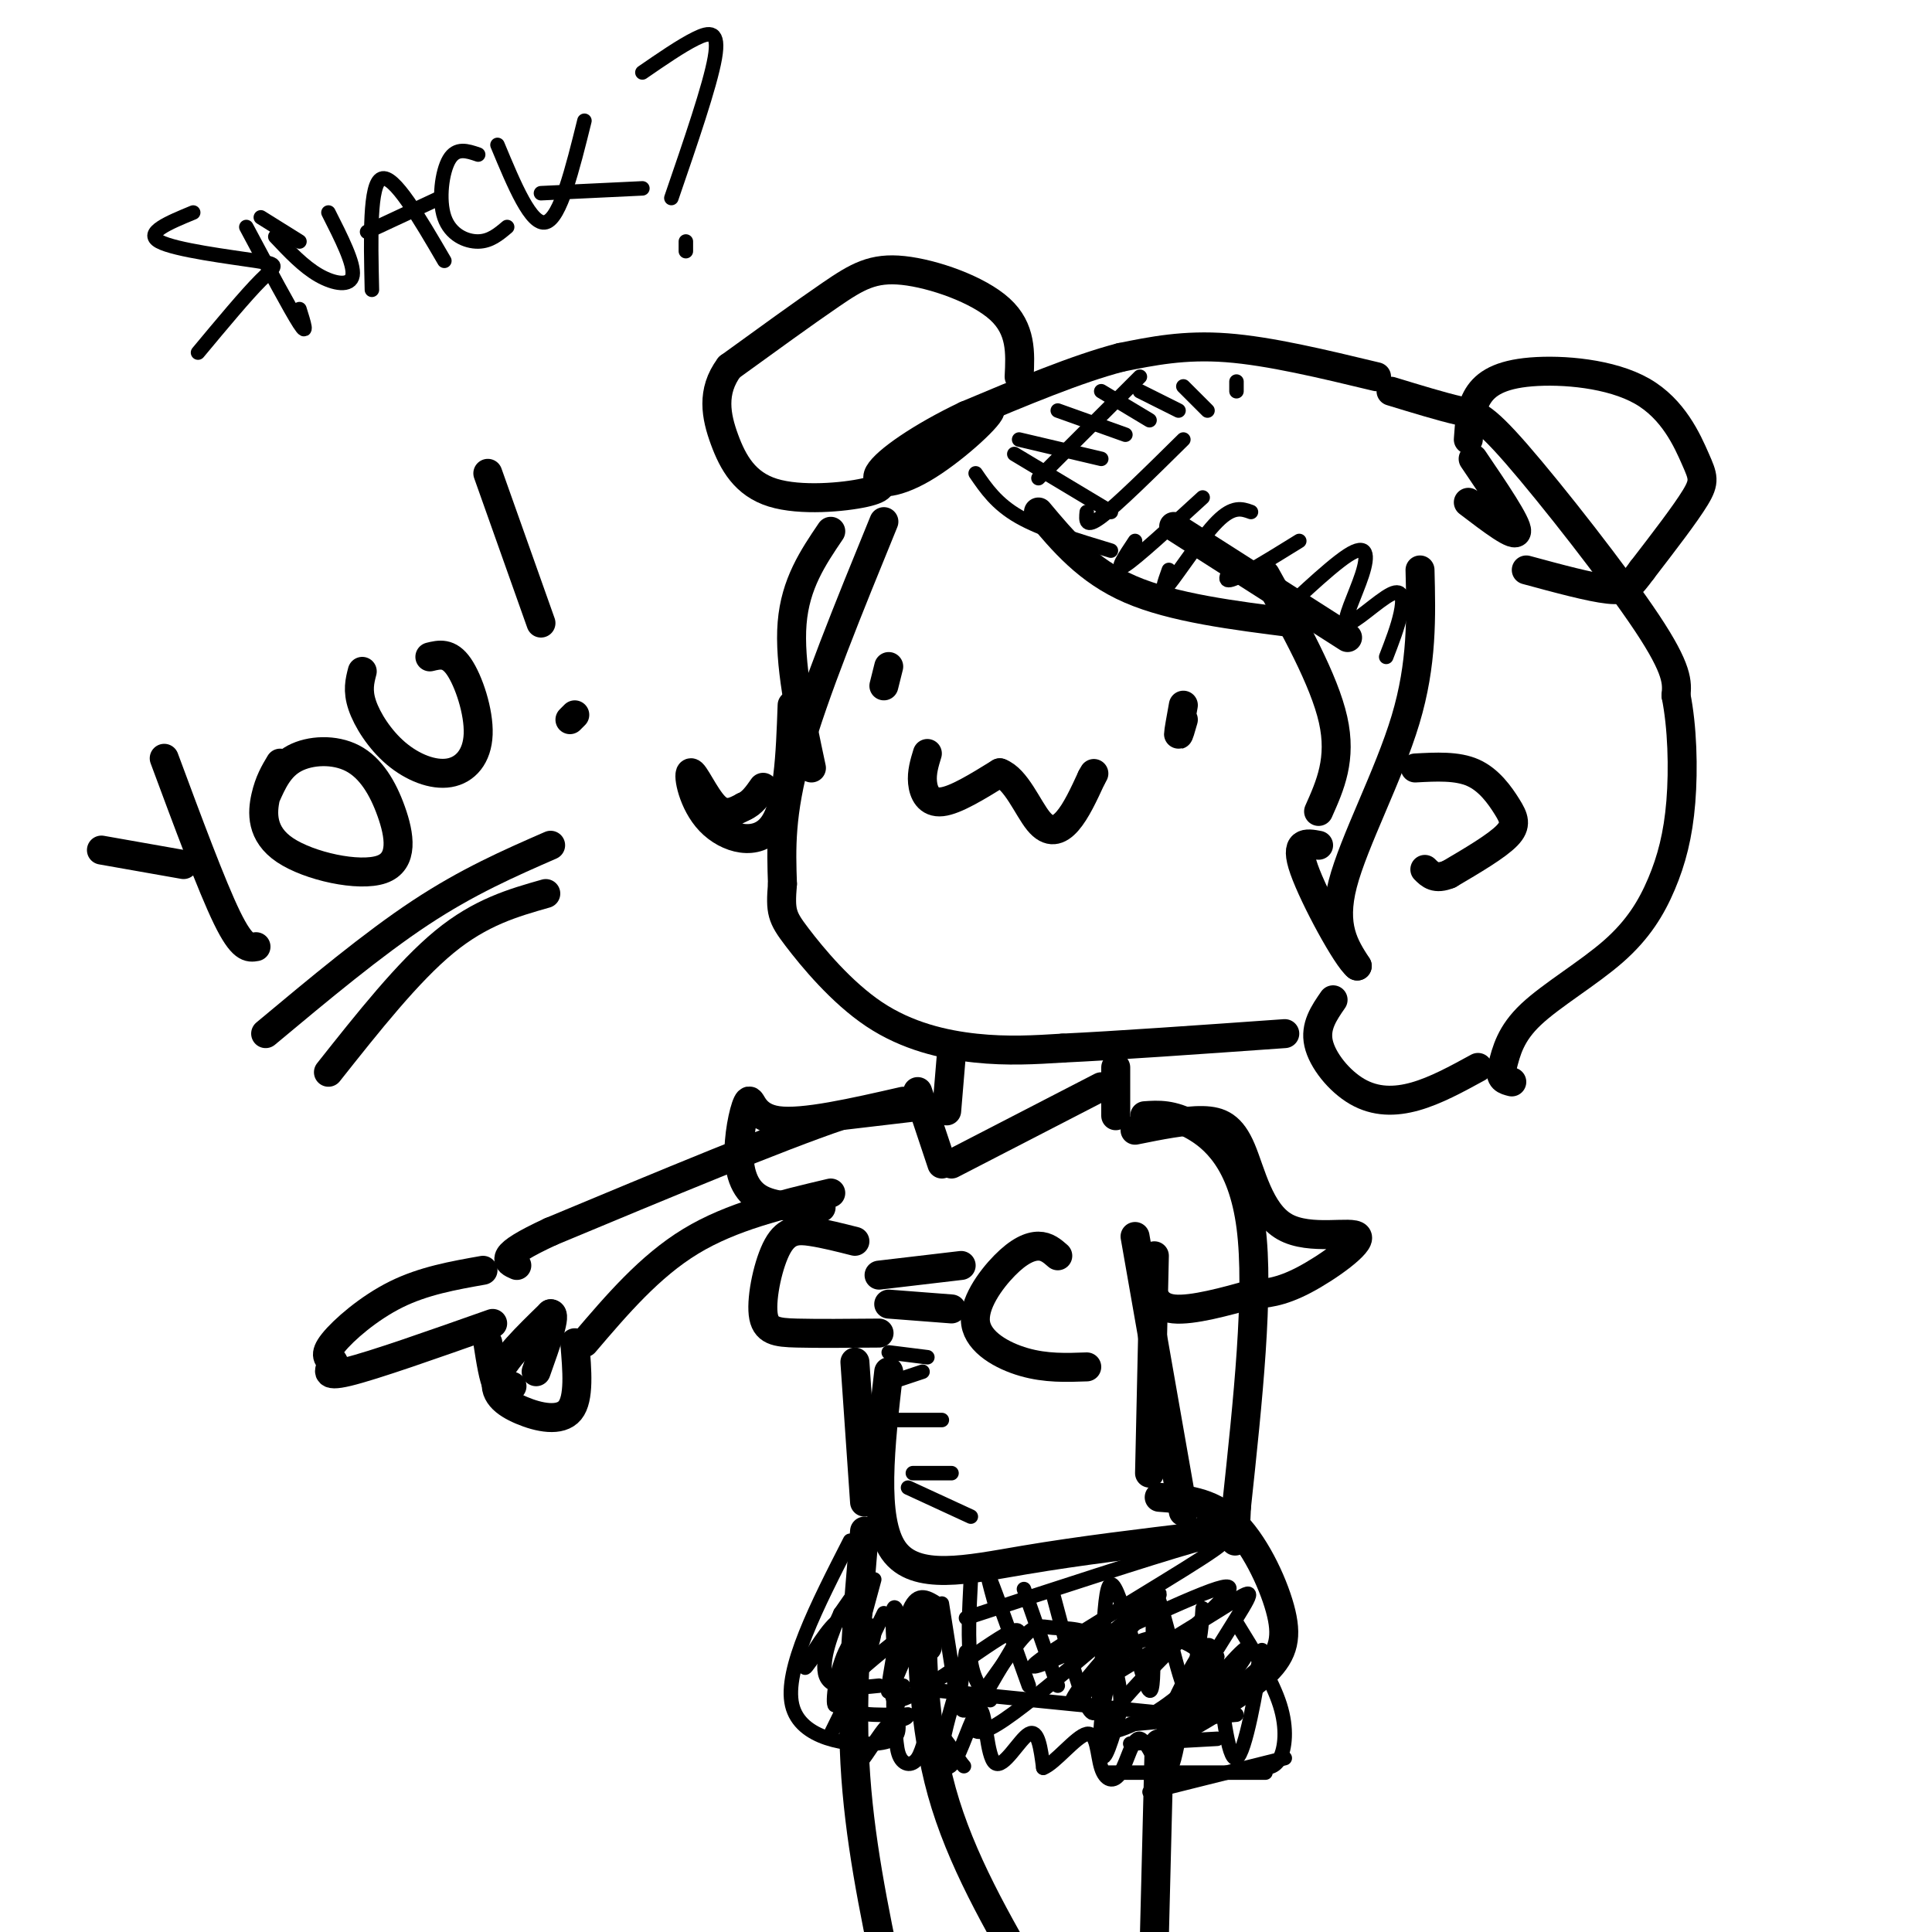 <svg viewBox='0 0 400 400' version='1.1' xmlns='http://www.w3.org/2000/svg' xmlns:xlink='http://www.w3.org/1999/xlink'><g fill='none' stroke='#000000' stroke-width='6' stroke-linecap='round' stroke-linejoin='round'><path d='M183,108c-7.250,17.750 -14.500,35.500 -18,48c-3.500,12.500 -3.250,19.750 -3,27'/><path d='M162,183c-0.477,5.810 -0.169,6.836 3,11c3.169,4.164 9.199,11.467 16,16c6.801,4.533 14.372,6.295 21,7c6.628,0.705 12.314,0.352 18,0'/><path d='M220,217c10.667,-0.500 28.333,-1.750 46,-3'/><path d='M184,138c0.000,0.000 -1.000,4.000 -1,4'/><path d='M245,146c-0.500,2.750 -1.000,5.500 -1,6c0.000,0.500 0.500,-1.250 1,-3'/><path d='M192,156c-0.600,1.956 -1.200,3.911 -1,6c0.200,2.089 1.200,4.311 4,4c2.800,-0.311 7.400,-3.156 12,-6'/><path d='M207,160c3.369,1.226 5.792,7.292 8,10c2.208,2.708 4.202,2.060 6,0c1.798,-2.060 3.399,-5.530 5,-9'/><path d='M226,161c0.833,-1.500 0.417,-0.750 0,0'/><path d='M293,159c4.351,-0.238 8.702,-0.476 12,1c3.298,1.476 5.542,4.667 7,7c1.458,2.333 2.131,3.810 0,6c-2.131,2.190 -7.065,5.095 -12,8'/><path d='M300,181c-2.833,1.167 -3.917,0.083 -5,-1'/><path d='M215,106c5.083,6.083 10.167,12.167 19,16c8.833,3.833 21.417,5.417 34,7'/><path d='M243,109c0.000,0.000 36.000,23.000 36,23'/><path d='M262,119c6.083,10.917 12.167,21.833 14,30c1.833,8.167 -0.583,13.583 -3,19'/><path d='M294,118c0.244,9.689 0.489,19.378 -3,31c-3.489,11.622 -10.711,25.178 -13,34c-2.289,8.822 0.356,12.911 3,17'/><path d='M281,200c-2.111,-1.578 -8.889,-14.022 -11,-20c-2.111,-5.978 0.444,-5.489 3,-5'/><path d='M288,81c5.327,1.625 10.655,3.250 14,4c3.345,0.750 4.708,0.625 12,9c7.292,8.375 20.512,25.250 27,35c6.488,9.750 6.244,12.375 6,15'/><path d='M347,144c1.303,6.453 1.559,15.085 1,22c-0.559,6.915 -1.933,12.111 -4,17c-2.067,4.889 -4.826,9.470 -10,14c-5.174,4.530 -12.764,9.009 -17,13c-4.236,3.991 -5.118,7.496 -6,11'/><path d='M311,221c-0.667,2.333 0.667,2.667 2,3'/><path d='M276,207c-1.893,2.738 -3.786,5.476 -3,9c0.786,3.524 4.250,7.833 8,10c3.750,2.167 7.786,2.190 12,1c4.214,-1.190 8.607,-3.595 13,-6'/><path d='M285,78c-11.083,-2.667 -22.167,-5.333 -31,-6c-8.833,-0.667 -15.417,0.667 -22,2'/><path d='M232,74c-9.000,2.333 -20.500,7.167 -32,12'/><path d='M200,86c-9.308,4.424 -16.577,9.485 -18,12c-1.423,2.515 3.002,2.485 9,-1c5.998,-3.485 13.571,-10.424 14,-12c0.429,-1.576 -6.285,2.212 -13,6'/><path d='M211,78c0.250,-4.952 0.500,-9.905 -4,-14c-4.500,-4.095 -13.750,-7.333 -20,-8c-6.250,-0.667 -9.500,1.238 -15,5c-5.500,3.762 -13.250,9.381 -21,15'/><path d='M151,76c-3.788,5.061 -2.758,10.212 -1,15c1.758,4.788 4.242,9.212 10,11c5.758,1.788 14.788,0.939 19,0c4.212,-0.939 3.606,-1.970 3,-3'/><path d='M305,95c4.583,6.750 9.167,13.500 9,15c-0.167,1.500 -5.083,-2.250 -10,-6'/><path d='M304,91c0.213,-3.219 0.426,-6.438 2,-9c1.574,-2.562 4.510,-4.465 11,-5c6.490,-0.535 16.533,0.300 23,4c6.467,3.700 9.356,10.265 11,14c1.644,3.735 2.041,4.638 0,8c-2.041,3.362 -6.521,9.181 -11,15'/><path d='M340,118c-2.511,3.400 -3.289,4.400 -7,4c-3.711,-0.400 -10.356,-2.200 -17,-4'/><path d='M172,110c-3.667,5.417 -7.333,10.833 -8,19c-0.667,8.167 1.667,19.083 4,30'/><path d='M164,146c-0.370,10.321 -0.740,20.641 -4,25c-3.260,4.359 -9.410,2.756 -13,-1c-3.590,-3.756 -4.620,-9.665 -4,-10c0.620,-0.335 2.892,4.904 5,7c2.108,2.096 4.054,1.048 6,0'/><path d='M154,167c1.667,-0.667 2.833,-2.333 4,-4'/><path d='M197,218c0.000,0.000 -1.000,12.000 -1,12'/><path d='M231,221c0.000,0.000 0.000,10.000 0,10'/><path d='M177,257c-3.131,-0.793 -6.262,-1.585 -9,-2c-2.738,-0.415 -5.085,-0.451 -7,3c-1.915,3.451 -3.400,10.391 -3,14c0.400,3.609 2.686,3.888 7,4c4.314,0.112 10.657,0.056 17,0'/><path d='M219,260c-1.139,-0.997 -2.278,-1.994 -4,-2c-1.722,-0.006 -4.029,0.978 -7,4c-2.971,3.022 -6.608,8.083 -6,12c0.608,3.917 5.459,6.691 10,8c4.541,1.309 8.770,1.155 13,1'/><path d='M177,282c0.000,0.000 2.000,29.000 2,29'/><path d='M239,260c0.000,0.000 -1.000,45.000 -1,45'/><path d='M240,310c5.226,0.393 10.452,0.786 15,5c4.548,4.214 8.417,12.250 10,18c1.583,5.750 0.881,9.214 -3,13c-3.881,3.786 -10.940,7.893 -18,12'/><path d='M192,341c-0.444,-4.578 -0.889,-9.156 -1,-4c-0.111,5.156 0.111,20.044 4,34c3.889,13.956 11.444,26.978 19,40'/><path d='M240,361c0.000,0.000 -1.000,40.000 -1,40'/><path d='M179,317c-1.417,16.250 -2.833,32.500 -2,48c0.833,15.500 3.917,30.250 7,45'/><path d='M191,229c0.000,0.000 -17.000,2.000 -17,2'/><path d='M174,231c-12.833,4.333 -36.417,14.167 -60,24'/><path d='M114,255c-11.167,5.167 -9.083,6.083 -7,7'/><path d='M121,278c6.750,-7.917 13.500,-15.833 22,-21c8.500,-5.167 18.750,-7.583 29,-10'/><path d='M100,263c-6.156,1.089 -12.311,2.178 -18,5c-5.689,2.822 -10.911,7.378 -13,10c-2.089,2.622 -1.044,3.311 0,4'/><path d='M69,282c-0.667,1.511 -2.333,3.289 3,2c5.333,-1.289 17.667,-5.644 30,-10'/><path d='M101,278c0.583,3.750 1.167,7.500 2,9c0.833,1.500 1.917,0.750 3,0'/><path d='M119,278c0.494,5.786 0.988,11.571 -1,14c-1.988,2.429 -6.458,1.500 -10,0c-3.542,-1.500 -6.155,-3.571 -5,-7c1.155,-3.429 6.077,-8.214 11,-13'/><path d='M114,272c1.333,-0.167 -0.833,5.917 -3,12'/><path d='M21,176c0.000,0.000 17.000,3.000 17,3'/><path d='M34,157c4.917,13.250 9.833,26.500 13,33c3.167,6.500 4.583,6.250 6,6'/><path d='M58,158c-1.142,1.909 -2.283,3.817 -3,7c-0.717,3.183 -1.009,7.639 4,11c5.009,3.361 15.320,5.627 20,4c4.680,-1.627 3.729,-7.147 2,-12c-1.729,-4.853 -4.235,-9.037 -8,-11c-3.765,-1.963 -8.790,-1.704 -12,0c-3.210,1.704 -4.605,4.852 -6,8'/><path d='M75,139c-0.514,1.983 -1.027,3.967 0,7c1.027,3.033 3.596,7.117 7,10c3.404,2.883 7.644,4.567 11,4c3.356,-0.567 5.826,-3.383 6,-8c0.174,-4.617 -1.950,-11.033 -4,-14c-2.050,-2.967 -4.025,-2.483 -6,-2'/><path d='M55,214c11.083,-9.250 22.167,-18.500 32,-25c9.833,-6.500 18.417,-10.250 27,-14'/><path d='M68,222c8.250,-10.417 16.500,-20.833 24,-27c7.500,-6.167 14.250,-8.083 21,-10'/><path d='M101,98c0.000,0.000 11.000,31.000 11,31'/><path d='M118,149c0.000,0.000 1.000,-1.000 1,-1'/><path d='M237,231c2.822,-0.200 5.644,-0.400 10,2c4.356,2.400 10.244,7.400 12,21c1.756,13.600 -0.622,35.800 -3,58'/><path d='M256,312c-0.500,10.333 -0.250,7.167 0,4'/><path d='M235,256c0.000,0.000 10.000,57.000 10,57'/><path d='M195,241c0.000,0.000 -5.000,-15.000 -5,-15'/><path d='M197,241c0.000,0.000 31.000,-16.000 31,-16'/><path d='M235,234c5.144,-1.038 10.287,-2.075 14,-2c3.713,0.075 5.995,1.263 8,6c2.005,4.737 3.733,13.022 9,16c5.267,2.978 14.072,0.648 15,2c0.928,1.352 -6.021,6.386 -11,9c-4.979,2.614 -7.990,2.807 -11,3'/><path d='M259,268c-5.044,1.400 -12.156,3.400 -16,3c-3.844,-0.400 -4.422,-3.200 -5,-6'/><path d='M187,228c-10.381,2.370 -20.762,4.740 -26,4c-5.238,-0.740 -5.332,-4.590 -6,-4c-0.668,0.590 -1.911,5.620 -2,10c-0.089,4.380 0.974,8.108 4,10c3.026,1.892 8.013,1.946 13,2'/><path d='M182,264c0.000,0.000 17.000,-2.000 17,-2'/><path d='M184,270c0.000,0.000 13.000,1.000 13,1'/><path d='M184,284c-1.756,15.289 -3.511,30.578 1,37c4.511,6.422 15.289,3.978 27,2c11.711,-1.978 24.356,-3.489 37,-5'/><path d='M249,318c6.167,-1.000 3.083,-1.000 0,-1'/></g>
<g fill='none' stroke='#000000' stroke-width='3' stroke-linecap='round' stroke-linejoin='round'><path d='M188,308c0.000,0.000 13.000,6.000 13,6'/><path d='M189,305c0.000,0.000 8.000,0.000 8,0'/><path d='M186,294c0.000,0.000 9.000,0.000 9,0'/><path d='M185,286c0.000,0.000 6.000,-2.000 6,-2'/><path d='M184,280c0.000,0.000 8.000,1.000 8,1'/><path d='M181,327c-2.511,9.156 -5.022,18.311 -5,23c0.022,4.689 2.578,4.911 5,5c2.422,0.089 4.711,0.044 7,0'/><path d='M188,355c0.228,0.689 -2.702,2.411 -3,-2c-0.298,-4.411 2.035,-14.957 2,-15c-0.035,-0.043 -2.439,10.416 -3,12c-0.561,1.584 0.719,-5.708 2,-13'/><path d='M186,337c0.089,-3.222 -0.689,-4.778 -1,-4c-0.311,0.778 -0.156,3.889 0,7'/><path d='M194,350c0.000,0.000 50.000,5.000 50,5'/><path d='M198,350c-1.467,4.973 -2.933,9.945 -3,13c-0.067,3.055 1.267,4.191 3,1c1.733,-3.191 3.867,-10.711 5,-10c1.133,0.711 1.267,9.653 3,11c1.733,1.347 5.067,-4.901 7,-6c1.933,-1.099 2.467,2.950 3,7'/><path d='M216,366c2.373,-0.871 6.806,-6.549 9,-7c2.194,-0.451 2.149,4.324 3,7c0.851,2.676 2.599,3.253 4,1c1.401,-2.253 2.454,-7.337 4,-7c1.546,0.337 3.585,6.096 5,7c1.415,0.904 2.208,-3.048 3,-7'/><path d='M178,354c-1.183,6.249 -2.367,12.498 -1,12c1.367,-0.498 5.283,-7.744 7,-9c1.717,-1.256 1.233,3.478 2,6c0.767,2.522 2.783,2.833 4,1c1.217,-1.833 1.633,-5.809 3,-6c1.367,-0.191 3.683,3.405 6,7'/><path d='M199,365c1.000,1.167 0.500,0.583 0,0'/><path d='M194,332c-2.156,-1.356 -4.311,-2.711 -6,2c-1.689,4.711 -2.911,15.489 -3,19c-0.089,3.511 0.956,-0.244 2,-4'/><path d='M195,332c0.000,0.000 3.000,19.000 3,19'/><path d='M201,327c-0.333,6.417 -0.667,12.833 0,17c0.667,4.167 2.333,6.083 4,8'/><path d='M206,332c-1.083,-3.917 -2.167,-7.833 -1,-5c1.167,2.833 4.583,12.417 8,22'/><path d='M212,329c0.000,0.000 7.000,20.000 7,20'/><path d='M218,330c3.710,13.962 7.421,27.924 9,24c1.579,-3.924 1.028,-25.734 3,-26c1.972,-0.266 6.467,21.011 8,22c1.533,0.989 0.105,-18.311 1,-20c0.895,-1.689 4.113,14.232 6,19c1.887,4.768 2.444,-1.616 3,-8'/><path d='M248,341c0.667,-2.667 0.833,-5.333 1,-8'/><path d='M200,335c18.873,-6.174 37.746,-12.347 47,-15c9.254,-2.653 8.887,-1.784 -2,5c-10.887,6.784 -32.296,19.485 -31,20c1.296,0.515 25.298,-11.155 35,-15c9.702,-3.845 5.106,0.134 -2,7c-7.106,6.866 -16.721,16.618 -18,20c-1.279,3.382 5.777,0.395 11,-3c5.223,-3.395 8.611,-7.197 12,-11'/><path d='M252,343c-0.823,2.501 -8.881,14.252 -9,16c-0.119,1.748 7.703,-6.508 12,-12c4.297,-5.492 5.071,-8.220 1,-4c-4.071,4.220 -12.988,15.389 -13,14c-0.012,-1.389 8.881,-15.335 13,-22c4.119,-6.665 3.462,-6.047 -3,-2c-6.462,4.047 -18.731,11.524 -31,19'/><path d='M222,352c1.129,-3.667 19.451,-22.334 18,-22c-1.451,0.334 -22.674,19.668 -32,26c-9.326,6.332 -6.756,-0.339 -3,-7c3.756,-6.661 8.697,-13.311 4,-11c-4.697,2.311 -19.034,13.584 -23,14c-3.966,0.416 2.438,-10.024 3,-13c0.562,-2.976 -4.719,1.512 -10,6'/><path d='M179,345c-1.000,-0.833 1.500,-5.917 4,-11'/><path d='M176,319c-6.844,13.378 -13.689,26.756 -12,34c1.689,7.244 11.911,8.356 17,8c5.089,-0.356 5.044,-2.178 5,-4'/><path d='M172,359c4.394,-8.892 8.788,-17.785 9,-21c0.212,-3.215 -3.759,-0.753 -6,4c-2.241,4.753 -2.754,11.796 -2,11c0.754,-0.796 2.774,-9.432 3,-14c0.226,-4.568 -1.341,-5.070 -4,-2c-2.659,3.070 -6.408,9.711 -5,8c1.408,-1.711 7.974,-11.775 10,-15c2.026,-3.225 -0.487,0.387 -3,4'/><path d='M174,334c-1.622,3.422 -4.178,9.978 -3,13c1.178,3.022 6.089,2.511 11,2'/><path d='M234,357c0.000,0.000 22.000,-2.000 22,-2'/><path d='M234,361c0.000,0.000 18.000,-1.000 18,-1'/><path d='M229,367c0.000,0.000 33.000,0.000 33,0'/><path d='M238,371c0.000,0.000 28.000,-7.000 28,-7'/><path d='M256,336c3.711,6.000 7.422,12.000 9,17c1.578,5.000 1.022,9.000 0,11c-1.022,2.000 -2.511,2.000 -4,2'/><path d='M260,347c0.883,-4.024 1.766,-8.047 1,-3c-0.766,5.047 -3.182,19.165 -5,20c-1.818,0.835 -3.037,-11.611 -4,-18c-0.963,-6.389 -1.671,-6.719 -4,-3c-2.329,3.719 -6.280,11.487 -7,15c-0.720,3.513 1.790,2.769 4,1c2.210,-1.769 4.120,-4.565 5,-8c0.880,-3.435 0.731,-7.508 -3,-10c-3.731,-2.492 -11.043,-3.402 -15,2c-3.957,5.402 -4.559,17.115 -4,20c0.559,2.885 2.280,-3.057 4,-9'/><path d='M232,354c0.253,-4.403 -1.115,-10.909 -4,-14c-2.885,-3.091 -7.289,-2.767 -10,-3c-2.711,-0.233 -3.730,-1.024 -7,3c-3.270,4.024 -8.791,12.864 -11,14c-2.209,1.136 -1.104,-5.432 0,-12'/><path d='M202,98c2.167,3.167 4.333,6.333 9,9c4.667,2.667 11.833,4.833 19,7'/><path d='M210,94c0.000,0.000 20.000,12.000 20,12'/><path d='M211,91c0.000,0.000 17.000,4.000 17,4'/><path d='M219,85c0.000,0.000 14.000,5.000 14,5'/><path d='M228,81c0.000,0.000 10.000,6.000 10,6'/><path d='M236,81c0.000,0.000 8.000,4.000 8,4'/><path d='M245,80c0.000,0.000 5.000,5.000 5,5'/><path d='M256,79c0.000,0.000 0.000,2.000 0,2'/><path d='M215,99c0.000,0.000 21.000,-21.000 21,-21'/><path d='M225,106c-0.167,1.750 -0.333,3.500 3,1c3.333,-2.500 10.167,-9.250 17,-16'/><path d='M235,112c-2.167,3.250 -4.333,6.500 -2,5c2.333,-1.500 9.167,-7.750 16,-14'/><path d='M242,118c-0.956,2.667 -1.911,5.333 0,3c1.911,-2.333 6.689,-9.667 10,-13c3.311,-3.333 5.156,-2.667 7,-2'/><path d='M256,116c-1.583,2.333 -3.167,4.667 -1,4c2.167,-0.667 8.083,-4.333 14,-8'/><path d='M267,123c-2.833,3.611 -5.666,7.222 -3,5c2.666,-2.222 10.832,-10.279 15,-13c4.168,-2.721 4.338,-0.108 3,4c-1.338,4.108 -4.183,9.709 -3,10c1.183,0.291 6.396,-4.729 9,-6c2.604,-1.271 2.601,1.208 2,4c-0.601,2.792 -1.801,5.896 -3,9'/><path d='M40,44c-5.113,2.113 -10.226,4.226 -7,6c3.226,1.774 14.792,3.208 20,4c5.208,0.792 4.060,0.940 1,4c-3.060,3.060 -8.030,9.030 -13,15'/><path d='M51,47c4.583,8.583 9.167,17.167 11,20c1.833,2.833 0.917,-0.083 0,-3'/><path d='M57,49c2.911,3.089 5.822,6.178 9,8c3.178,1.822 6.622,2.378 7,0c0.378,-2.378 -2.311,-7.689 -5,-13'/><path d='M77,60c-0.250,-11.000 -0.500,-22.000 2,-23c2.500,-1.000 7.750,8.000 13,17'/><path d='M76,48c0.000,0.000 15.000,-7.000 15,-7'/><path d='M99,32c-2.250,-0.768 -4.500,-1.536 -6,1c-1.500,2.536 -2.250,8.375 -1,12c1.250,3.625 4.500,5.036 7,5c2.500,-0.036 4.250,-1.518 6,-3'/><path d='M103,30c3.500,8.417 7.000,16.833 10,16c3.000,-0.833 5.500,-10.917 8,-21'/><path d='M112,40c0.000,0.000 21.000,-1.000 21,-1'/><path d='M133,15c4.000,-2.756 8.000,-5.511 11,-7c3.000,-1.489 5.000,-1.711 4,4c-1.000,5.711 -5.000,17.356 -9,29'/><path d='M142,52c0.000,0.000 0.000,-2.000 0,-2'/><path d='M54,45c0.000,0.000 8.000,5.000 8,5'/></g>
</svg>